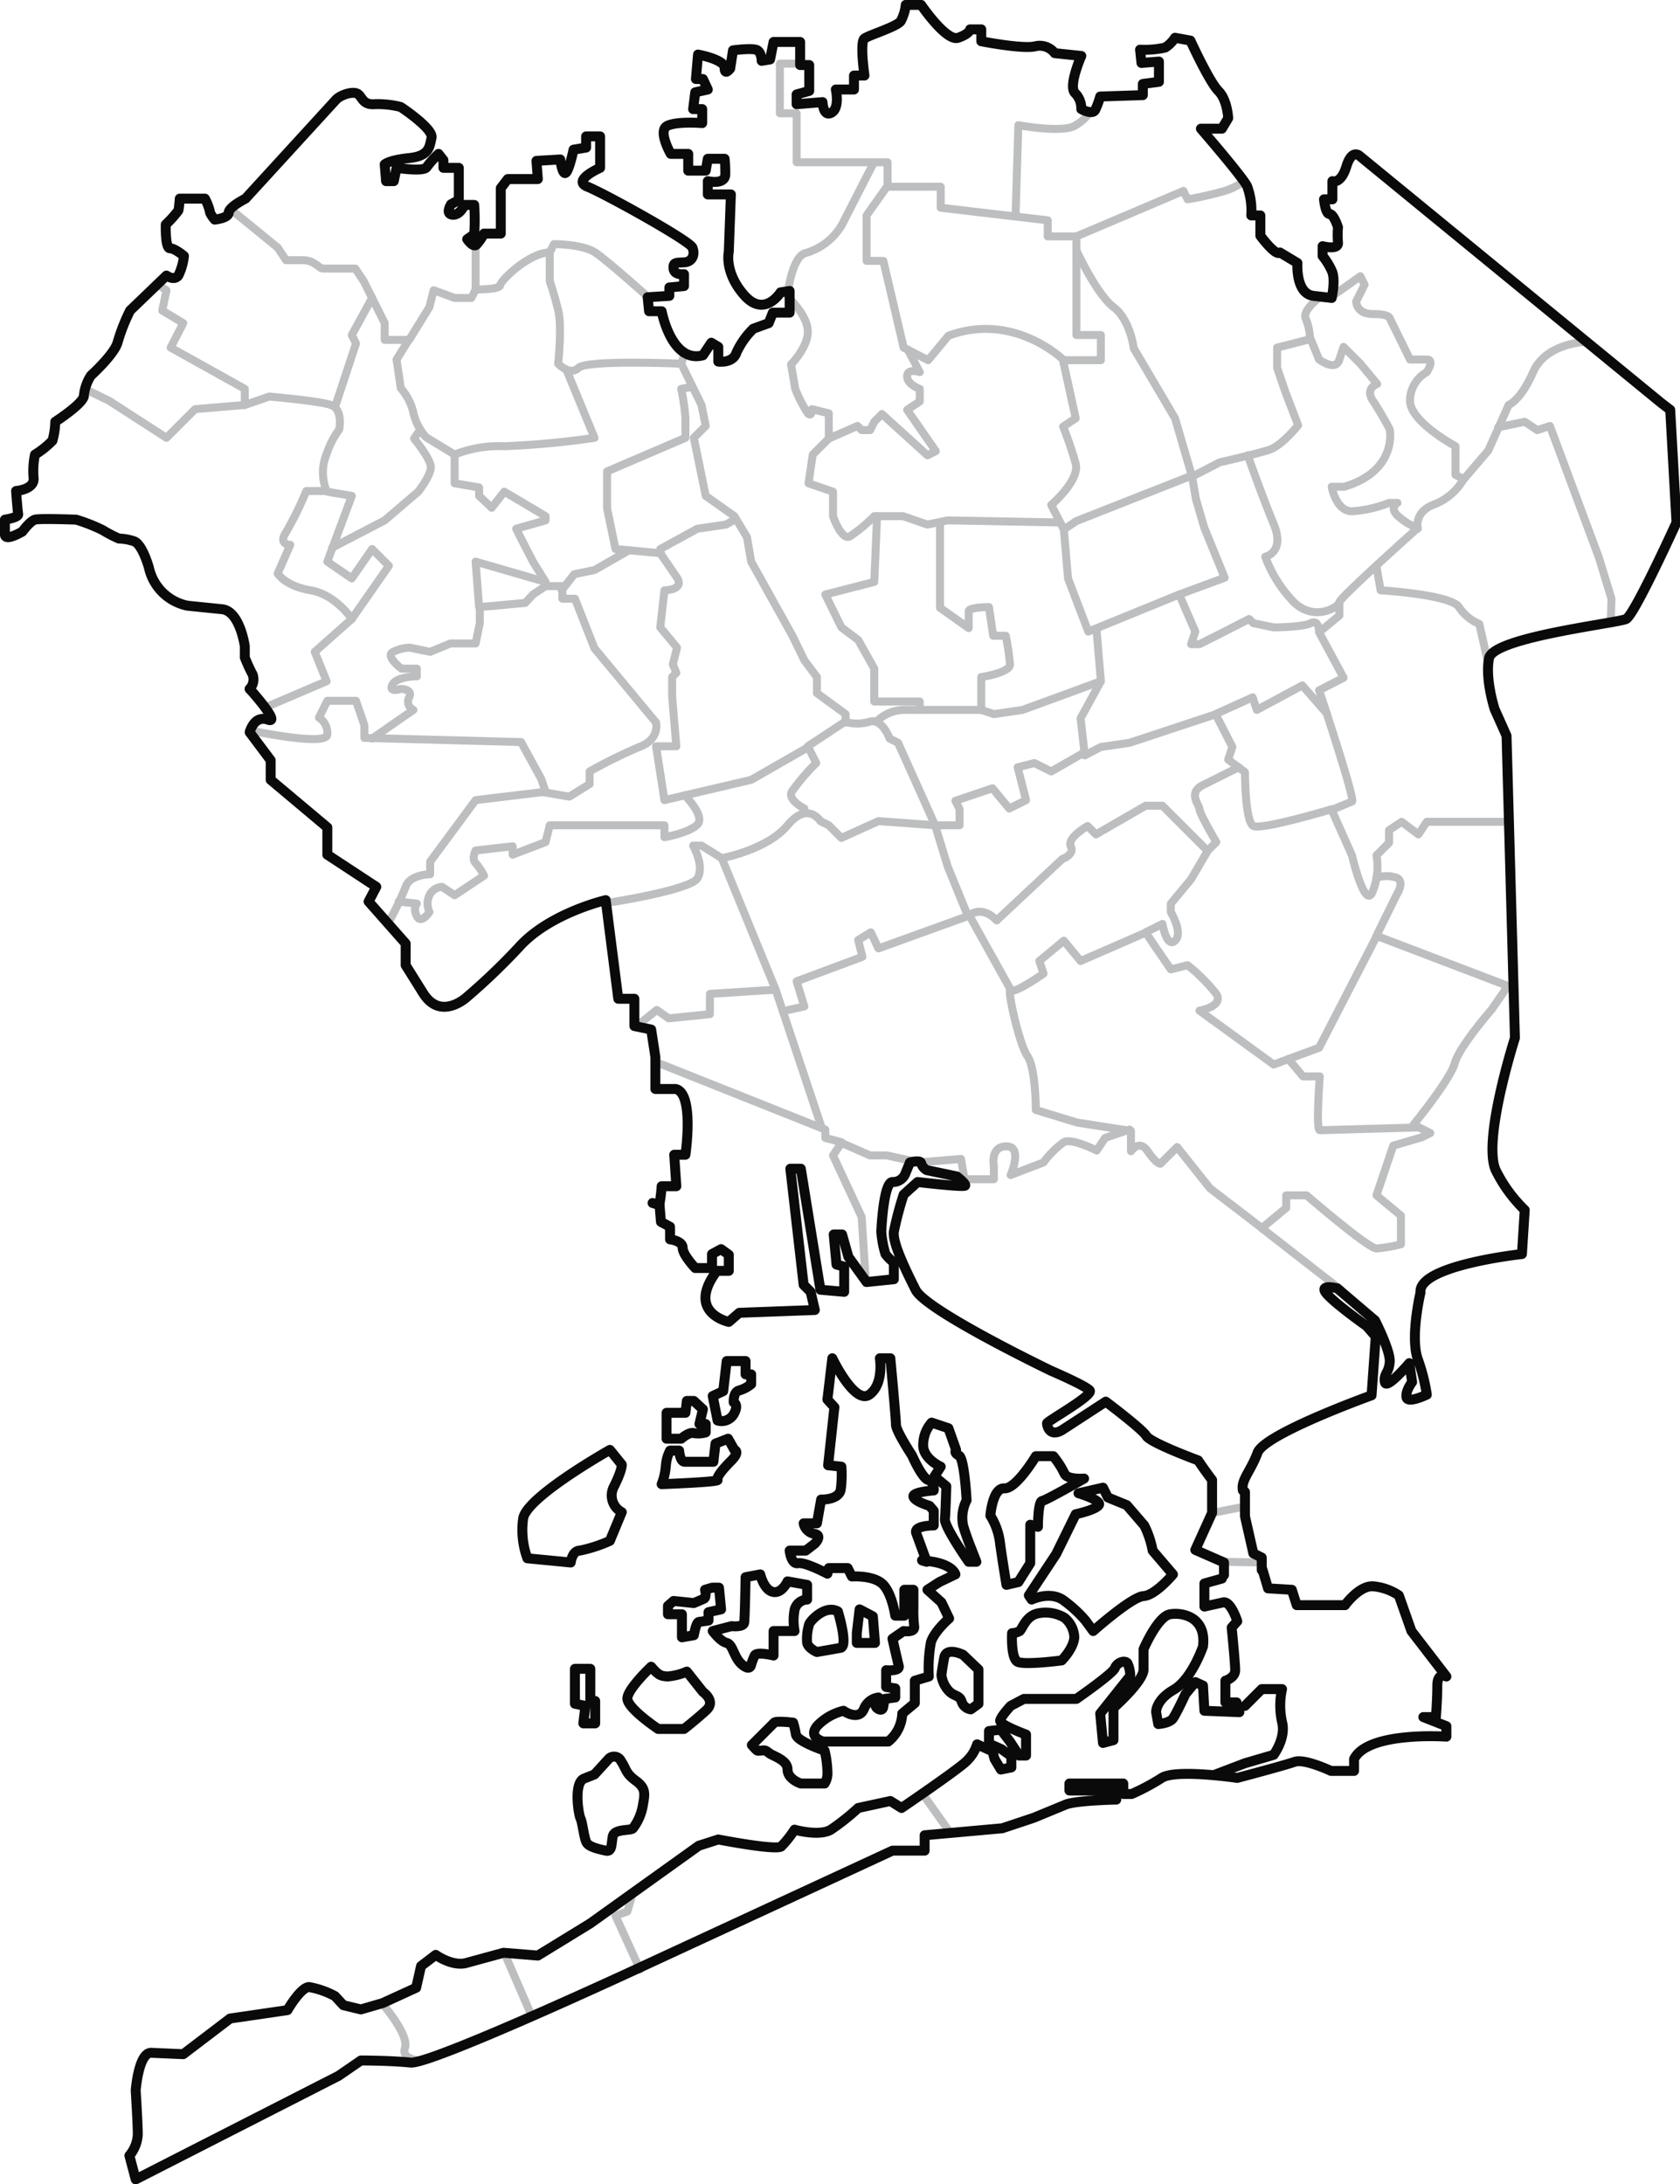 <svg xmlns="http://www.w3.org/2000/svg" viewBox="0 0 240.2 312.3"><defs><style>.cls-1,.cls-2{fill:none;stroke-linecap:round;stroke-linejoin:round;}.cls-1{stroke:#bcbec0;stroke-width:1.14px;}.cls-2{stroke:#0a0a0a;stroke-width:1.42px;}</style></defs><title>queens</title><g id="Layer_2" data-name="Layer 2"><g id="Layer_1-2" data-name="Layer 1"><line class="cls-1" x1="173.9" y1="216.2" x2="178" y2="215.4"/><line class="cls-1" x1="175.1" y1="223.3" x2="180.4" y2="223.4"/><path class="cls-1" d="M126.8,26.7l-2.9,4.1v6.5h2.4l2.9,12.4,3.5,1.8,2.9-3.5c9.4-3.5,16.5,3.5,16.5,3.5h5.3V47.9h-3.5V33.8h-4.1V31.5l-15.3-1.8V26.7h-7.6V23.2H113.9V16.2h-2.4V9.1h2.9"/><path class="cls-1" d="M153.9,33.8l15.3-6.5.6,1.2a47.8,47.8,0,0,0,5.3-1.2,9.9,9.9,0,0,0,2.8-1.4"/><path class="cls-1" d="M145.2,30.9l.4-13s6.5,1.2,8.2,0a6,6,0,0,0,2.1-2"/><path class="cls-1" d="M112.7,41.5s.6-4.7,2.4-5.3a8.8,8.8,0,0,0,5.3-4.1l4.5-8.8"/><path class="cls-1" d="M153.9,35.8s2.9,6.3,5.3,8.1,2.9,5.9,2.9,5.9l5.9,10,2.4,8.2-16.5,6.5-1.8,1.2-1.8-3.5s4.1-3.5,3.5-5.9a50,50,0,0,0-1.8-5.3l1.8-1.2-1.8-8.2"/><path class="cls-1" d="M170.9,67.9l3.5-1.8s5.3-1.2,7.1-1.8,4.1-3.5,4.1-3.5l-1.8-4.7-1.2-3.5V49.7l4.7-1.2a7.9,7.9,0,0,0-.6-2.9c-.6-1.2,2-3.1,2-3.1"/><path class="cls-1" d="M226.5,48.9s-5.5.2-7.3,4.3-3.5,4.7-3.5,4.7l-2.9,6.5-3.5,4.1-1.2-.6V63.8s-6.5-3.5-6.5-6.5a4.7,4.7,0,0,1,2.4-4.1s1.2-1.8,0-1.8h-2.4l-2.9-5.9s0-.6-2.4-.6-2.4-1.8-2.4-1.8l1.2-2.4-.6-1.2-4.1,2.9"/><path class="cls-1" d="M187.4,48.5l1.2,2.9s2.4,1.8,2.9,0l.6-1.8,2.4,2.4,2.4,2.9s-1.8.6-.6,2.4a45.7,45.7,0,0,1,2.4,4.1s1.1,5.4-5.6,7.9l-.9.3h-1.8s.6,3.5,2.9,3.5a17.4,17.4,0,0,0,5.3-1.2h1.2s-1.2.6,0,1.8a8.6,8.6,0,0,0,2.9,1.8s-11.2,10-11.2,10.6-3.5,2.9-6.5,0a18.5,18.5,0,0,1-4.1-6.5s2.9-.6,1.2-4.7-3.7-9.8-3.7-9.8"/><path class="cls-1" d="M202.7,75.6s-.6-2.4,2.4-3.5a8.2,8.2,0,0,0,4.1-3.5"/><polyline class="cls-1" points="230.3 89.1 230.4 85.6 228.6 79.7 221.6 60.9 219.8 61.5 218 60.3 214.2 61.1"/><path class="cls-1" d="M196.8,81l.6,3.4s10,.6,11.2,2.4a6.3,6.3,0,0,0,2.9,2.4l1.2,5.3"/><path class="cls-1" d="M191.5,86.2v1.8l-2.9,2.4,3.5,6.5-3.5,1.8s5.3,15.9,4.7,15.9h0l-2.9,1.2,2.9,6.5s1.8,7.7,2.9,5.3a9.4,9.4,0,0,0,.6-5.3l1.8-1.8v-1.8l1.8-1.2,2.4,1.8,1.2-1.8h11.6"/><path class="cls-1" d="M216.2,141.2l-19.4-7.4,2.9-5.9s1.2-1.8,0-2.4a4.6,4.6,0,0,0-2.9,0"/><path class="cls-1" d="M191.7,184.4l-11.3-8.8,3.5-2.9v-1.8h2.9s8.8,7.6,10,7.6a20.8,20.8,0,0,0,3.5-.6v-4.1l-3.5-2.9,2.4-7.1,4.1-1.2,1.2-.6-2.4-1.2s5.3-6.5,5.9-8.8,5.3-7.7,5.3-7.7l2.2-3.2"/><path class="cls-1" d="M188.6,90.3s0-1.8-1.2-1.2-5.3.6-5.3.6l-2.9-.6-.6-.6-4.7,2.4-2.4,1.2h-1.2l.6-1.8L168.6,85l6.5-2.4-2.9-7.1-1.2-4.1-.6-3.5"/><polyline class="cls-1" points="152.1 75.6 152.7 82.7 155.6 90.3 168.6 85"/><path class="cls-1" d="M189.7,102l-3.5-4-6.5,3.5-.6-1.8-5.3,2.4,2.4,4.7-.6,1.8,2.4,1.8s0,7.1,1.2,7.7,11.2-2.4,11.2-2.4"/><path class="cls-1" d="M196.8,133.9l-8.2,15.9-6.5,2.4-10.6-7.7s3.5-.6,2.4-2.4a25.3,25.3,0,0,0-4.1-4.1l-2.4.6-2.4-3.5-1.2-1.8,2.4-1.2s.6,3.5,1.8,2.4-.6-4.1-.6-4.1v-1.2l2.9-3.5,2.4-4.1,1.2-1.2s-2.4-4.1-2.4-4.7-1.8-2.4.6-3.5l5-2.5"/><path class="cls-1" d="M184.2,151.4l2.1,2.5h2.4s-.6,7.7,0,7.7l14-.4"/><path class="cls-1" d="M163.9,133.3l-9.4,4.1-2.4-2.9-3.5,2.9.6,1.8s-4.1,2.9-4.7,2.4,1.2,7.7,2.4,9.4,1.2,7.7,1.2,7.7l5.9,1.8,7.7,1.2v2.9s1.2-1.8,2.4,0,1.8,1.8,1.8,1.8l2.4-2.4,4.7,5.9,7.7,5.9"/><path class="cls-1" d="M161.5,161.5l-3.5,1.2-1.2,1.8s-3.5-1.8-4.7-1.2a13.2,13.2,0,0,0-2.9,2.9l-4.7,1.8s1.8-4.1-.6-4.1-1.8,2.9-1.8,2.9v1.8h-4.2l-.5-2.9-6,.5-4.6-1h-2.4l-4.1-1.8-1.2,1.8,4.1,8.8.6,9.4"/><path class="cls-1" d="M129.8,50l1.7,3.2s-1.8-.6-1.8.6,1.8,1.8,1.8,1.8v1.8l-1.8,1.2,4.1,5.9-1.2.6-6.5-5.9L125,60.3l-.6,1.2h-1.2l-.6-.6-4.1,1.8V59.1l-2.4-.6s0,1.2-.6.6a19.3,19.3,0,0,1-1.8-3.5l-.6-3.5s2.4-2.4,2.4-4.7-2.8-4.9-2.8-4.9"/><path class="cls-1" d="M118.6,62.6,116.2,65l-.6,4.1,3.5,1.2v3.5s1.2,3.5,2.4,2.9a22.4,22.4,0,0,0,3.5-2.9h4.1l3.5,1.2,2.9-.6,16,.3"/><path class="cls-1" d="M156.8,90.3l.6,7.1-11.2,4.1-4.1.6-1.8-.6V96.8s4.1-.6,4.1-1.8a33.2,33.2,0,0,0-.6-4.1h-1.8l-.6-4.1s-2.9,0-2.9.6v2.4l-4.1-2.9V74.7"/><polyline class="cls-1" points="125.4 73.8 125 83.2 118 85 120.3 89.7 122.7 91.5 125 95.6 125 100.3 131.5 100.3 131.5 101.5 140.3 101.5"/><polyline class="cls-1" points="173.9 102.1 161.5 106.2 157.4 106.8 155.1 108 154.5 102.7 157.4 97.4"/><path class="cls-1" d="M155,107.6l-4.7,2.7-2.4-1.2-2.4.6,1.2,4.7-2.4,1.2-2.4-2.9-5.3,1.8.6,1.2V118h-3.5l1.8,5.9,2.9,7.1s1.8-1.8,4.1.6l9.4-8.8s1.8-.6,1.2-1.8,2.4-2.9,2.4-2.9l1.2,1.2,7.1-4.1h2.4l2.9,2.9,3.5,3.5"/><path class="cls-1" d="M38.5,100.9l8.2-3.5L45,93.2l5.3-4.7S48,85,44.4,84.4s-4.7-2.4-4.7-2.4l1.8-4.1s-1.8,0-.6-1.8a51.7,51.7,0,0,0,2.9-5.9h2.9a6.9,6.9,0,0,1,0-5.3,12.7,12.7,0,0,1,1.8-3.5s.6-2.9-1.2-3.5-8.8-1.2-8.8-1.2L35,57.9l-7.1.6-4.1,4.1-8.2-5.3-3.5-1.7"/><polyline class="cls-1" points="22.4 40.6 23.8 41.5 23.2 44.4 26.2 46.2 24.4 49.7 35 55.6 35 57.9"/><path class="cls-1" d="M48,57.9l2.9-8.8-.6-1.2,2.9-5.3-1.2-2.4-1.2-1.8H46.2c-.6,0-1.2-1.2-2.9-1.2H40.9l-1.2-1.8-6.5-5.3"/><path class="cls-1" d="M53.2,42.6,55,46.2v2.4h3.5l2.9-4.7.6-2.4L65,42.6h2.4l.6-1.2s3.5,0,3.5-.6,4.1-4.7,7.1-4.7l.6-1.2s4.1,0,5.9,1.2,7.7,6.5,7.7,6.5"/><polyline class="cls-1" points="68 35 68 39.7 68 41.5"/><path class="cls-1" d="M97.9,50.5l-.5,1.5s-13.5-.6-14.7.6-2.9-.6-2.9-.6.6-5.3,0-7.7-1.2-4.1-1.2-4.1V36.2"/><path class="cls-1" d="M58.5,48.5l-1.8,2.9.6,4.1a8,8,0,0,1,1.8,3.5,8,8,0,0,0,1.8,3.5L65,65a17.1,17.1,0,0,1,7.1-1.2A122.6,122.6,0,0,0,85,62.6l-4-9.7"/><polyline class="cls-1" points="50.3 88.5 55.6 80.9 53.2 78.5 50.3 82.7 46.8 80.3 50.3 70.9 46.8 70.3"/><path class="cls-1" d="M59.9,61.7l-.7,1s2.4,2.9,2.4,4.1-1.8,3.5-1.8,3.5L55,74.4l-7.5,3.9"/><polyline class="cls-1" points="94.4 152.1 118 161.5 118 162.7 120.3 163.3"/><polyline class="cls-1" points="90.9 146.8 93.9 144.4 95.6 145.6 101.5 145 101.5 142.1 110.9 141.5 117.5 161.3"/><polyline class="cls-1" points="112.7 144.4 115 143.9 113.9 140.3 123.3 136.8 122.7 134.4 124.5 133.3 125.6 135.6 138.6 130.9 144.5 141.5"/><path class="cls-1" d="M110.9,141.5l-7.7-18.8s6.5-1.2,9.4-4.7,4.7-.6,4.7-.6l1.2.6,1.8,1.8,5.3-2.4,8.2.6"/><path class="cls-1" d="M86.8,129.1s11.8-1.8,12.9-3.5-.6-4.7-.6-4.7h1.2l2.9,1.8"/><path class="cls-1" d="M115,115.6s-2.4-1.2-1.8-2.4a29.9,29.9,0,0,1,3.5-4.1l-1.2-2.4,5.3-3.5a6.2,6.2,0,0,0,3.5,0c1.8-.6,2.9,2.4,2.9,2.4l1.2.6,5.3,11.8"/><path class="cls-1" d="M125.3,103.2a5.6,5.6,0,0,1,3.9-1.7h2.4"/><polyline class="cls-1" points="97.4 52 100.3 57.9 100.9 60.9 99.2 62.6 100.9 70.9 105 73.8 106.8 76.8 107.4 80.3 113.3 90.9 115 94.4 116.8 96.8 116.8 99.1 120.9 102.1 120.9 103.3"/><path class="cls-1" d="M115.6,106.8l-8.2,4.7L95,114.4l-1.2-7.7h2.9l-.6-7.1V96.8l.6-.6L96.2,95l.6-2.4-2.4-2.9.6-5.3s2.9,0,1.8-1.8l-2.4-3.5v-.6l5.3-2.9,4.1-.6,1.4-.8"/><path class="cls-1" d="M99,55.3l-1.6.3a33.1,33.1,0,0,1,.6,4.1v2.9L86.8,67.4v5.3L88,78.5l6.5.6"/><path class="cls-1" d="M35.6,104.4s11.2,2.4,11.2.6a2.6,2.6,0,0,0-1.2-2.4l1.2-2.4h4.1l1.2,3.5v1.8l22.4.6,2.9,5.3.6,1.8-10,1.2-6.5,8.8V125s-2.9,0-3.5,1.8a43.6,43.6,0,0,1-2.4,5"/><path class="cls-1" d="M97.9,113.7s3,3,1.8,4.2-4.7,1.8-4.7,1.8V118H78.6l-.6,2.4-4.7,1.8v-1.2l-5.3.6s-.6,1.2,0,1.8a8.4,8.4,0,0,1,1.2,1.8L65,128l-1.8-1.2a2.1,2.1,0,0,0-1.8,1.2,2.8,2.8,0,0,0,0,2.4s-1.2,1.8-1.8.6,0-1.8,0-1.8l-2.6-.3"/><path class="cls-1" d="M53.2,105.6l5.9-4.1a1.3,1.3,0,0,1-.6-1.8c.6-1.2-1.2-1.2-1.2-1.2s-1.8.6-1.2-.6,3.5-1.2,3.5-1.2V95.6H57.4s-2.4-1.8-1.2-2.4a5.9,5.9,0,0,1,2.4-.6l2.9.6,2.9-1.2H68l.6-2.9V86.8l6.5-.6L76.2,85,78,83.8h2.4v1.8h1.8L85,92.7l8.8,10.6s.6,2.4-2.4,3.5a72,72,0,0,0-7.1,3.5v1.8l-2.9,1.8-3.5-.6"/><polyline class="cls-1" points="89.9 78.7 85 81.5 82.1 82.1 80.3 84.4"/><polyline class="cls-1" points="65 65 65 69.1 68.5 69.7 68.5 70.9 70.3 72.6 72.1 70.3 78 73.8 78 74.4 73.8 75.6 74.4 76.8 76.2 80.3 78 83.2 68 80.3 68.5 86.8"/><line class="cls-1" x1="132" y1="256.6" x2="135.9" y2="262.1"/><polyline class="cls-1" points="91.5 281.6 88 273.9 89.7 273.3 90.4 270.9"/><line class="cls-1" x1="72.1" y1="279.2" x2="76" y2="288.2"/><path class="cls-1" d="M55,286.9s3.5,4.1,2.9,5.9,2.4,1.8,2.4,1.8"/><path class="cls-2" d="M35.7,98.5s4.6,5.1,2.6,4.4-2.6,1.8-2.6,1.8l3,4v2.8l8.1,6.8v3.9l7,4.6-1.1,2.1,5.3,6V138l2.5,4c2.5,4,6.2.6,6.2.6a89.2,89.2,0,0,0,7.7-7.4c4.4-4.7,12.2-6.5,12.2-6.5l1.8,14.1h2.3v3.9l2.4.5.6,3.9v4.6h2.9c2.7.6,1.4,9.4,1.4,9.4H96.4l.3,4.5H94.6a23.2,23.2,0,0,1-.3,2.5"/><path class="cls-2" d="M94.3,172.3l-1-.3"/><path class="cls-2" d="M94.3,172.3l.2,2.4,1.3.7v1.8s1.8.2,1.8,1.2,1.8,2.9,1.8,2.9h2.4v-2l1.3-.7,1.1.8v2.3h-1.7c-4.5,6,1.7,7.3,1.7,7.3l1.5-1.3,10.8-.4-.6-2.6-1-1L113,167.1h1.5l2.8,17.3,3.4.3v-3.6l-1.1-.3-.4-4.3h1.2l.9,3.2,2.6,3.6,3.9-.4v-2.4a6,6,0,0,1-1.2-1.2,14.7,14.7,0,0,1-.6-3.2s.3-7.1,1.6-7.1a1.9,1.9,0,0,0,1.8-1.1l.7-1.7s1.5-.4,1.6.1a1.7,1.7,0,0,0,.8,1l4.3.9s1.3,1,1.2,1.3-6.8-.5-6.8-.5l-2,1.8a47.1,47.1,0,0,0-1.4,5.3c-.2,1.6,1.6,5.3,3.1,8.3S150.3,196,150.3,196s4.9,2.1,5.5,2.8-6.1,4.4-6.1,4.7.3,2,2.1,1l6.3-4.1s5.2,3.9,5.8,4.9,7.4,3.5,7.4,3.5,1,1.5,2,2.8v4.7l-2.4,5.3,4.1,1.8v1.8"/><path class="cls-2" d="M35.7,98.5a2,2,0,0,0,.4-2.1C35.5,95.3,35,94,35,94V92.4s-.7-5.1-3.3-5.3l-4.9-.5a7.1,7.1,0,0,1-5.5-5.4s-.9-3.3-2.1-3.8a7.7,7.7,0,0,0-2.2-.4,17.4,17.4,0,0,1-2.3-1.2,24.8,24.8,0,0,0-3.8-1.5s-5.2-.2-5.9,0S3.2,76,3.2,76,.7,77.5.7,76.4V74.3s2-.3,1.9-.8-.3-3.3-.3-3.3,2.7-.2,2.5-1.9A11.4,11.4,0,0,1,5,65,13,13,0,0,0,7.5,63a10.7,10.7,0,0,0,.4-2.7s4.2-2.7,4.1-3.8a6.4,6.4,0,0,1,1-2.8s3.3-3,3.8-4.7a26.8,26.8,0,0,1,1.8-4.6l5.2-5s1.1.8,1.7,0a8.3,8.3,0,0,0,.8-2.8s-1.3-1.1-2-1.1-.6-3.4-.6-3.4a15.9,15.9,0,0,0,1.8-2c.1-.3.2-1.7.2-1.7h3.6a8,8,0,0,1,.7,1.8c0,.4.7,1.2.7,1.2s2-.2,2-1,2.4-2,2.4-2L48,14.3c.6-.7,2.4-1.3,3.1-.9s.7,1.6,2.4,1.5a13,13,0,0,1,3.8.4s4.7,3.1,4.4,4.4-.3,2.6-3.2,2.9-3.5.9-3.5.9l.2,2.4h1.1l.4-1.9s3.9.6,4.3-.1A14.8,14.8,0,0,1,62.7,22l.7.9V24h2.2v4.6l-1.1.6s-.9,1.4.2,1.5,1.7-1.4,1.7-1.4h1.4a30.3,30.3,0,0,1,0,4.2l-1,.7s.8,1.2,1.3.8a6.9,6.9,0,0,0,1.1-1.6h2.4V26.9l1-1.3h4.3L76.7,23l3.4-.2s.3,2.3.8,1.9S82,21.4,82,21.4l1.8-.3V19.5h2v4.5s-4.1,1.8-1.8,2.7,14.6,7.7,15,8.7,0,2-1.1,2.1-1.7-.1-1.6.9,1.5.8,1.5.8v1.7l-2.1.2v1.2l-3.1.2.2,2h1.8s1.4,7.5,5.9,6.3l1.2-1.8,1,.6v2.1s2.1.3,2.6-1.3a11.4,11.4,0,0,1,2.4-3.4l2.2-.8.6-1.5h2.4V41.6l-1.3.2s-2.3,3.7-5.2.4-2.2-6.2-2.2-6.2l.3-8.2h-3.3V25.9s2.5.6,2.5-1-.1-2.2-.1-2.2h-2.4l-.3,1.7H98.4V22H95.9s-1.9-3.3-.5-4,5-.4,5-.4v-2H99.1l.3-2.4,1.8-.4-.7-1.5h-1l.3-3.5s3.8.7,3.8,1.9.8.1.8.1l.4-2.6s2.9-.4,3.5,0,.6,1.5.6,1.5l1.2-.2.5-2.5h3.8V9.3h1.3v3.7l-1.8.5v1.4l3.7-.3s.1,2.2,1.3,1.5.6-3.3.6-3.3h2.6v-2h1.5s-.7-4.8,0-5.3,4.7-1.7,5.2-2.5a6.3,6.3,0,0,0,.7-2.3h2.2S135.3,6,137,5.4s1.7-1.2,1.7-1.2h1.6V5.9s6.1,1.2,7.8.7a2.7,2.7,0,0,1,2.7,1l3.8.4s-1.9,4.3-.9,5.3a3.1,3.1,0,0,1,.9,2.3s1.6.9,2,.1a12.2,12.2,0,0,0,.7-1.9l6.1-.2V12l2.3-.3V8.8l-2.5.2-.2-1.9a13.2,13.2,0,0,0,3.6-.3A4.8,4.8,0,0,0,168,5.4l2.2.4s2.7,5.9,4,7.2,1.4,3.9,1.4,3.9l-.9,1.5h-3s5.8,6.7,6.6,8.2a10,10,0,0,1,.6,4.2h1.3v2.9s2.2,3,2.8,2.4l2.5,1.5s-.3,4.4,2.3,4.7l2.6.3s.6-2.7,0-3.9a9.3,9.3,0,0,0-1.3-2.1V35.2s2.3.6,2.2-.5a13.5,13.5,0,0,1,0-2.2s-.6-1.9-1.2-1.9-.8-2.1-.8-2.1h1.2V25.9s1.2.5,2-2.1,1.9-1.5,1.9-1.5l43.1,35.3,1.3,1,.9,16.1s-6,13.2-7.2,13.8-19,2.6-19.6,5.6.8,7.3.8,7.3l1.7,3.8,1.2,43.2s-4.9,15.3-2.6,19.2A20.4,20.4,0,0,0,218,173l-.4,6.3s-14.9,1.6-14.5,5.5c0,0-1.5,6.3-.4,9.5a26.3,26.3,0,0,1,1.3,5.1s-2.7,1.3-2.9.4.8-2.2.8-2.2l-.4-2.7s-3.3,3.9-3.5,2.7.6-1.3.7-2.9-2.1-5.9-2.1-5.9l-5.4-4.6s-2.8-.7-1.5.8,5.7,4.6,5.7,4.6l1.3,1.5-.6,8.4s-15.3,5.5-16.3,8.2-2.4,3.9-2.1,5.4"/><polyline class="cls-2" points="180.4 224.5 180.4 222.7 179.2 222.1 178 216.8 178 213.3"/><path class="cls-2" d="M180.5,224.4l.8,2.7,3.4.2.7,2.2h6.9s2-2.8,4-2.7a7.9,7.9,0,0,1,3.7,1.3l1.8,5.1,5,6.5s-1.3-.7-1.3,1.3-.2,4.5-.2,4.5h-1.8l3.3,1.3v1.5s-11.2-.8-13.2,3.2v1.7h-3.3s-3.8-1.8-5.2-1.3-8.2,2.3-8.2,2.3-8.8-1.3-10.8,0a31,31,0,0,1-4.3,2.3h-1.2V255h-7.7v1h6.5l.2,1.3s-5.6.1-7.2.7l-4.6,1.9-4.5,1.5-11.1,1v2.2h-4.6L91.3,281.4s-29.7,13.8-32.6,13.5-7.1-.3-7.1-.3l-3.2,2.2-29,14.8-.9-3.4a5.1,5.1,0,0,0,1.2-3c0-1.6-.3-6.3-.3-6.3s.4-5.4,2.2-5.4l4.6.2,6.7-5.1,8.2-1.2s1.9-3.3,3.1-3.3a12.5,12.5,0,0,1,3.7,1.3l1.2,1.3,2.5.6,3.1-.9,4.8-2.2.7-3.1,2.1-1.6s2.2,1.6,4.2,1.2l5.5-1.5,4.9.4,7.5-4.6,15.5-11.1,2.8-.9s8.2,1.6,9,1a14.8,14.8,0,0,0,1.9-2.4s3.5,1,5.2,0a32.7,32.7,0,0,0,3.9-3.1l4.6-1,1.6,1s8.1-5.5,9.3-6.7a5.7,5.7,0,0,0,1.5-2.4l2.2,1,.3,1.1.9,1.5,1.5-.3v-1.6l-1.4-1-1.8-.8v-1.8l1.7-.2,1.3,1.7,1.3,2h1v-3s-3.8-1.4-3.7-2,1.5-2.1,1.5-2.1l1.9-1h7.5s5.2-3.6,5.5-4.4,1.4-1.2,1.8-.7a4.5,4.5,0,0,1,.4,1.8l-4.3,5.4.4,4.2,1.5-.4v-4.6s4.3-3.8,4.3-5.5,0-2.9,0-2.9,2-4.7,3.8-5,5.2.4,4.7,4.6c0,0-1.6,4.7-4.2,6.2s-2.5,3.2-2.5,3.2l.3,1.7s1.6-.1,2.1-.8,1.8-3.5,1.8-3.5l1.4-1.7,1.1.5.2,3.6,5,.2-.4-1.4h-1.6v-3.1s1.4-.4,1.4-1.5-.5-6.1-.5-6.1l.8-.9s-.9-2.9-2-2.7l-2.7.6v-3.3l2.5-.7"/><path class="cls-2" d="M87.2,207.3s-11.9,6.7-12.4,9.8a11.8,11.8,0,0,0,.6,5.7l6.2.6s.2-1.7,1.3-1.7a20.1,20.1,0,0,0,4.3-1.4l1.7-4.1a2.7,2.7,0,0,1-1.1-3.7c1.2-2.4,1.1-3.1,1.1-3.1Z"/><path class="cls-2" d="M119,194.2s3.2,6.7,5.3,5.2,1.5-5.2,1.5-5.2h1.5s.8,8.6.8,9.5,2.3,4.4,2.3,4.4,1.4,3.2,2.3,3.5.8,1.5.8,1.5-3.1.2-2.9.9,2.3,1.3,2.3,1.3l.6.7v2.1s-2.9,0-2.5,1.1,1.5,4.1,1.5,4.1-2-.5.9,0,3.2,1.8,3.2,1.8l-2.3,1.1-1.7,1.1,2,1.8,1.1,2.3s-2.1,1.8-2.6,3.4a21,21,0,0,0-.3,4.9l-2,.6v3.2l-1.8,1.5A5.4,5.4,0,0,1,127,249h-9.3s-2.3-.6-.8-2.3a7.7,7.7,0,0,1,3.7-2.1s2.1,1.5,2.9-.2a2.6,2.6,0,0,1,2.1-1.7s-.9,1.1-.1,1.6.8-.4.8-.4l.2-1,1.5-.2v-1.3l-1.3-.2v-2.4s2,.2,1.8-.6-.9-3.9-.9-3.9l1.6-1.1s1.7.3,1.5-.7a19.9,19.9,0,0,1-.1-2.7v-2.5h-1.3V231H128s-.5-3.4-1.9-4.6-4.3-1-4.3-1l-.6-1.2h-2.7l-.2.8s-3.2-1.7-4.2-1.5-1.2-1.8-1.2-1.8h2.3l1.3-1s1.2-1.2-.1-1.4a1.9,1.9,0,0,1-1.5-1.5h1.9l.6-3.4s2.5.1,2.8-1.4a15.7,15.7,0,0,0,.1-3.3l-1.9-.2.9-8.3-1-1.1Z"/><path class="cls-2" d="M150.6,208.2h-2.5s-2.8,4.7-4.5,4.6-2,3.9-2,3.9a9.5,9.5,0,0,1,1.4,4.1c.4,2.8.9,5.8.9,5.8l1.7-.4,1.7-2.7v-5.5l1.1.3s0-3.6.6-3.7,6-3.2,6-3.2-2.4.2-2.8-.7A12.4,12.4,0,0,0,150.6,208.2Z"/><path class="cls-2" d="M134.5,209.7s-2.7-1.2-2.5-3.3a4.8,4.8,0,0,1,1.2-3l2.4.8,1.1,3.1s-.4.4.4.8,1.1,6.4,1.1,6.4a5.5,5.5,0,0,0-.5,3.6c.5,1.7,1.2,3.4,1.2,3.4l.7,1.8h-1.1s-3.5-5-3.4-6.1.2-4.7.2-4.7l-1.7-1.4Z"/><path class="cls-2" d="M104.1,205.7l.9,1.6s.9.2-.5,1.6-2.1,2.4-1.9,2.7-8,.6-8,.6a9,9,0,0,0,.6-2.6,5.6,5.6,0,0,1,.6-2.2h1.3s.1,1.6.8,1.6h4.1l.3-2.6Z"/><path class="cls-2" d="M102.6,203.1a2,2,0,0,0,2.3-.9c.8-1.4,0-1.7,0-1.7s-.1-1.5.8-1.7a4.9,4.9,0,0,0,1.7-.9v-1.4h-.8v-1.9h-2.7l-.5,4.3-1.5.7Z"/><path class="cls-2" d="M100.5,201.5l-1.3-1.2h-1L98,202H95.3v3.7h2.1s1.1-1,1.8-.8a3.8,3.8,0,0,0,1.7-.1v-1.2H100Z"/><path class="cls-2" d="M115.4,226.6v2.1a1.9,1.9,0,0,0-1.8,1.5,8.4,8.4,0,0,0,0,3h-3v3.5s-2.4-.6-2.7,0a9.6,9.6,0,0,0-.5,1.3s-.1,1-1.3,0-1.3-2.9-2.2-3.1-2-1.7-2-1.7l2.7-.7s1.7.2,1.8-.5.2-6.5.2-6.5l2.1-.4s.5,2.2,1.8,2.5,2.1-1.5,2.1-1.5Z"/><path class="cls-2" d="M93.1,238.3c1.1,1.3,1.4,1.3,2.3,1.4a8.7,8.7,0,0,0,2.8-.7l2.3,2.9s1.9,1.3.5,2.6-3.2,2.7-3.2,2.7H94.1s-4.5-3-4.4-4.4S93.1,238.3,93.1,238.3Z"/><path class="cls-2" d="M85,253.7l2.1-2.3a1.1,1.1,0,0,1,1.7.4c.8,1.2.6,1.7,2.1,2.8s1.3,1.9,1,3.6a7.4,7.4,0,0,1-1.4,3.2c-.3.4-2.7,0-2.9,1.2s-.1,2.2-1,2-2.3-.5-2.7-1.1-.6-2.9-.9-3.5-1-5.1.5-5.7Z"/><path class="cls-2" d="M107.5,249.5c.9,1,.7.8,1.2.8s.6-.2,1.2.3,2.7,1,2.7,2.4,1.9,2,1.9,2h3.4a2.8,2.8,0,0,0,.4-1.7,14.3,14.3,0,0,0-.4-3s-3.9-1.3-4.1-2.3a13,13,0,0,0-.4-1.7s-2.4-.3-2.7,0Z"/><path class="cls-2" d="M137.7,236.6s-2.4-1.2-2.7.4-.4,2.5-.4,2.5a4.1,4.1,0,0,0,1,2.2c.8.9,1.6.6,1.9,1.6a1.6,1.6,0,0,0,1.3,1.1l1.1-.8v-4.9Z"/><path class="cls-2" d="M119.8,230.4s1.5,4.9.4,5.2l-3.4.6s-1.2-.5-1.4-1.3a7.1,7.1,0,0,1,.3-2.7C115.9,231.7,118,229.4,119.8,230.4Z"/><path class="cls-2" d="M144.7,233.5s-.2,3.6.8,4.1,6.3-.2,6.3-.2,1.7-1.7,1.8-3.3a3.8,3.8,0,0,0-1.4-2.8,5.3,5.3,0,0,0-3.9-.6c-1.6.4-2.1,2.1-2.5,2.5A2.4,2.4,0,0,1,144.7,233.5Z"/><path class="cls-2" d="M95.5,229.6v1.2h2v3.3l1.7-.3s.3-1.8.7-1.9l1.4-.2v-1.2l1.8-.4-.3-3.1h-1l-1,.3s.3,1.1-.2,1.3l-1.4.6-2.9-.3Z"/><polygon class="cls-2" points="82.2 238.6 84.4 238.6 84.4 243.2 85.1 243.2 85.1 246.4 83.4 246.4 83.7 243.9 82.2 243.6 82.2 238.6"/><polygon class="cls-2" points="122.9 230.1 122.5 233.5 122.5 234.9 125.1 234.9 124.8 231.1 122.9 230.1"/><path class="cls-2" d="M147.5,228.7s2.5-1.2,4.4,0a17.9,17.9,0,0,1,3.3,3l1.1,1.5s5.5-4.9,7.2-5,4.2-3.1,4.2-3.1l-2.9-3.4a13.3,13.3,0,0,0-1.2-3.6l-2.5-2.9-2.7-1.1-.7-1.4-3.5.8s3.4,1,2.9,1.7-3.3,1.3-3.3,1.3l-2.8,5.7-3.9,5.9Z"/><path class="cls-2" d="M173.8,253.7l4.2-1.6,4.1-1.2s1.8-2.4,1.2-4.7a10.9,10.9,0,0,1,0-4.7h-2.9l-2.4,2.4"/></g></g></svg>
